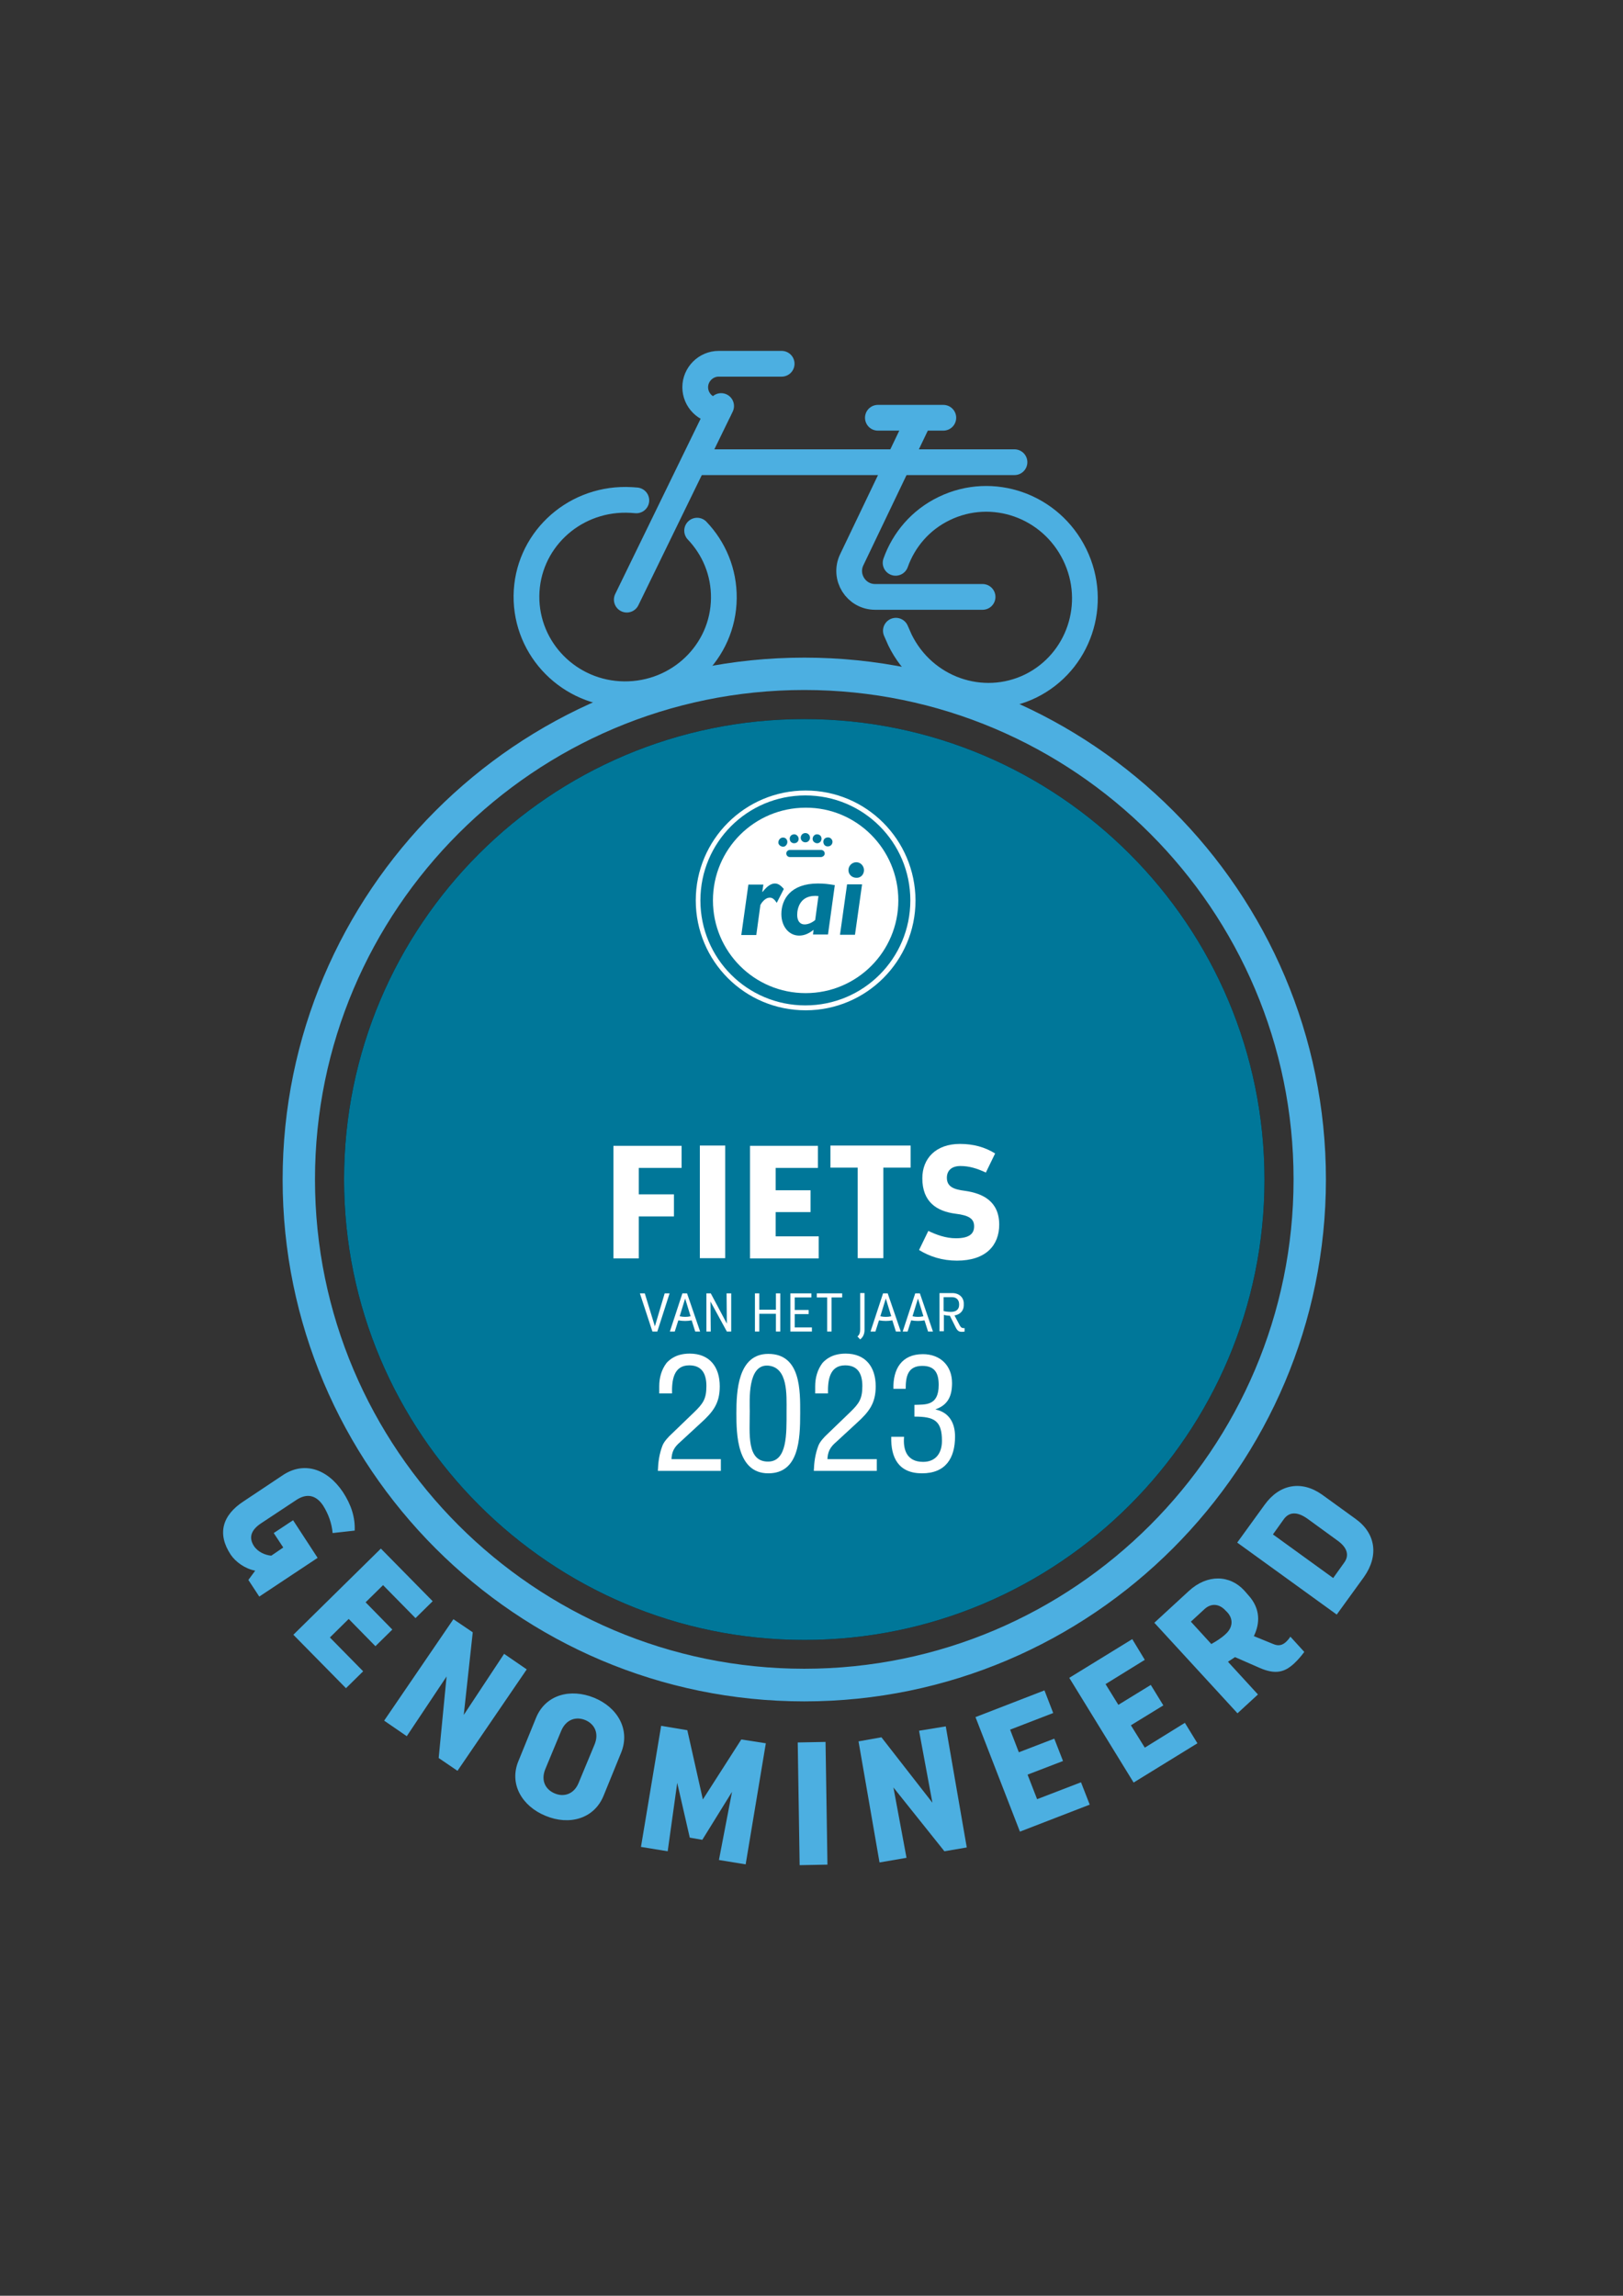 <?xml version="1.0" encoding="utf-8"?>
<!-- Generator: Adobe Illustrator 26.3.1, SVG Export Plug-In . SVG Version: 6.00 Build 0)  -->
<svg version="1.1" id="Laag_1" xmlns="http://www.w3.org/2000/svg" xmlns:xlink="http://www.w3.org/1999/xlink" x="0px" y="0px"
	 viewBox="0 0 595.3 841.9" style="enable-background:new 0 0 595.3 841.9;" xml:space="preserve">
<rect x="0" y="0" width="595.3" height="841.9" fill="#333333" stroke="none"/>
<style type="text/css">
	.st0{fill:#4CAFE1;stroke:#4CAFE1;stroke-width:5.669;stroke-miterlimit:10;}
	.st1{fill:#070809;}
	.st2{fill:#007799;}
	.st3{fill:#FFFFFF;}
	.st4{fill-rule:evenodd;clip-rule:evenodd;fill:#FFFFFF;}
	.st5{fill:none;stroke:#4CAFE1;stroke-width:9.441;stroke-linecap:round;stroke-linejoin:round;stroke-miterlimit:10;}
	.st6{fill:#4CAFE1;}
</style>
<path class="st0" d="M295,621.1c-104,0-188.5-84.6-188.5-188.5S191,244,295,244s188.5,84.6,188.5,188.5S399,621.1,295,621.1z
	 M295,250.2c-100.5,0-182.3,81.8-182.3,182.3S194.5,614.8,295,614.8S477.3,533,477.3,432.5S395.5,250.2,295,250.2z"/>
<path class="st1" d="M295,263.7c-93.2,0-168.8,75.6-168.8,168.8S201.8,601.4,295,601.4s168.8-75.6,168.8-168.8
	S388.3,263.7,295,263.7z"/>
<path class="st2" d="M295,263.7c-93.2,0-168.8,75.6-168.8,168.8S201.8,601.4,295,601.4s168.8-75.6,168.8-168.8
	S388.3,263.7,295,263.7z"/>
<g>
	<path class="st3" d="M234.3,428.3v9.7h12.9v8.1h-12.9v15.4H225v-41.3h25v8.1H234.3z"/>
	<path class="st3" d="M266,420.1v41.3h-9.3v-41.3H266z"/>
	<path class="st3" d="M300.3,453.4v8.1h-25.2v-41.3H300v8.1h-15.5v8.2h12.8v8h-12.8v8.9H300.3z"/>
	<path class="st3" d="M334,428.2h-10v33.2h-9.4v-33.2h-10v-8.1H334V428.2z"/>
	<path class="st3" d="M350.6,454.1c5,0,6.7-1.7,6.7-4.4c0-2.7-1.8-4-6.8-4.6c-7-0.9-12.2-4.4-12.2-13c0-7.3,5-12.6,13.8-12.6
		c5,0,9.2,1.2,12.9,3.5l-3.4,7c-3.2-1.5-6.1-2.4-9.3-2.4c-3.5,0-5,1.9-5,4.3c0,3.4,2.7,4.3,6.6,4.8c6.5,0.9,12.6,3.8,12.6,12.4
		c0,7.5-4.8,13.2-15.5,13.2c-5.4,0-10-1.5-13.9-3.9l3.4-7C343.4,452.8,346.9,454.1,350.6,454.1z"/>
</g>
<g>
	<path class="st3" d="M245.6,474.3l-4.5,14h-1.8l-4.6-14h1.8l3.7,12.1l3.6-12.1H245.6z"/>
	<path class="st3" d="M256.8,488.3H255l-1.3-4.1c-1.6,0.3-3.2,0.3-4.9,0l-1.3,4.1h-1.8l4.6-14h1.7L256.8,488.3z M253.3,482.7l-2-6.5
		l-2,6.5C250.7,483,252,483,253.3,482.7z"/>
	<path class="st3" d="M268.2,474.3v14h-1.6l-6-11l0.1,11h-1.6v-14h1.6l5.9,11.1l-0.1-11.1H268.2z"/>
	<path class="st3" d="M286.2,474.3v14h-1.6v-6.5h-6.1v6.5h-1.6v-14h1.6v6h6.1v-6H286.2z"/>
	<path class="st3" d="M297.8,486.8v1.5h-7.9v-14h7.7v1.5h-6.1v4.6h5.1v1.5h-5.1v4.9H297.8z"/>
	<path class="st3" d="M308.8,475.8h-3.8v12.5h-1.6v-12.5h-3.8v-1.5h9.3V475.8z"/>
	<path class="st3" d="M315.5,487.5v-13.3h1.6v13.5c0,1.6-0.6,2.7-1.6,3.5l-1-1.1C315.2,489.6,315.5,488.7,315.5,487.5z"/>
	<path class="st3" d="M330.4,488.3h-1.8l-1.3-4.1c-1.6,0.3-3.2,0.3-4.9,0l-1.3,4.1h-1.8l4.6-14h1.7L330.4,488.3z M326.9,482.7
		l-2-6.5l-2,6.5C324.2,483,325.6,483,326.9,482.7z"/>
	<path class="st3" d="M342.2,488.3h-1.8l-1.3-4.1c-1.6,0.3-3.2,0.3-4.9,0l-1.3,4.1h-1.8l4.6-14h1.7L342.2,488.3z M338.7,482.7
		l-2-6.5l-2,6.5C336,483,337.4,483,338.7,482.7z"/>
	<path class="st3" d="M353.8,487v1.3c-0.3,0.1-0.7,0.1-1.1,0.1c-1,0-1.6-0.4-2.3-1.9l-2-4c-0.7,0-1.5-0.1-2.2-0.3v6h-1.6v-14h4.7
		c2.6,0,4.2,1.7,4.2,3.8v0.7c0,2-1.4,3.4-3.4,3.7l1.9,3.6c0.4,0.7,0.7,1,1.2,1C353.3,487.1,353.6,487.1,353.8,487z M346.1,480.8
		c0.9,0.2,1.7,0.3,2.7,0.3c2.1,0,3-1.1,3-2.6v-0.2c0-1.5-0.9-2.6-2.6-2.6h-3.1V480.8z"/>
</g>
<g>
	<path class="st3" d="M333.9,330.2c0,21.3-17.2,38.5-38.5,38.5c-21.3,0-38.5-17.2-38.5-38.5s17.2-38.5,38.5-38.5
		C316.7,291.7,333.9,308.9,333.9,330.2 M295.5,289.9c-22.2,0-40.3,18-40.3,40.3c0,22.3,18,40.3,40.3,40.3c22.2,0,40.3-18,40.3-40.3
		C335.7,307.9,317.7,289.9,295.5,289.9"/>
	<path class="st4" d="M329.5,330.2c0,18.8-15.2,34-34,34c-18.8,0-34-15.2-34-34c0-18.8,15.2-34,34-34
		C314.2,296.1,329.5,311.4,329.5,330.2 M284.9,331.1l2.6-5.1c-1.3-1.5-2.2-2-3.3-2c-1.3,0-2.8,0.9-4.5,3.1l-0.1-0.1l0.4-2.6h-5.5
		l-2.6,18.5h5.5l1.5-11c0.6-1.2,2-2.7,3.3-2.7C283.2,329.1,284,329.7,284.9,331.1 M292.4,335.5c0,2.2,1,3.5,2.7,3.5
		c1.3,0,2.7-0.6,3.9-1.6l1.2-8.8C293.4,327.9,292.4,333.2,292.4,335.5 M303.7,342.7h-5.5l0.2-1.7c-1.8,1.4-3.4,2.1-5.3,2.1
		c-3.7,0-6.5-3.3-6.5-7.9c0-5.4,3.4-11.2,13.4-11.2c2.3,0,3.9,0.2,6.2,0.6L303.7,342.7z M316.2,324.3h-5.5l-2.6,18.5h5.5
		L316.2,324.3z M316.9,319.1c0-1.6-1.3-2.9-2.8-2.9c-1.6,0-2.9,1.3-2.9,2.9c0,1.6,1.3,2.8,2.9,2.8
		C315.7,322,316.9,320.7,316.9,319.1 M302.5,313L302.5,313c0-0.7-0.6-1.3-1.3-1.3h-11.5c-0.7,0-1.3,0.6-1.3,1.3
		c0,0.7,0.6,1.3,1.3,1.3h11.5C301.9,314.2,302.5,313.7,302.5,313 M297.1,307.2c0,0.9-0.7,1.7-1.7,1.7c-0.9,0-1.7-0.7-1.7-1.7
		c0-0.9,0.7-1.7,1.7-1.7C296.4,305.5,297.1,306.3,297.1,307.2 M301.3,307.9c-0.2,0.9-1,1.5-1.9,1.3c-0.9-0.2-1.5-1-1.3-1.9
		c0.2-0.9,1-1.5,1.9-1.3C300.9,306.1,301.5,307,301.3,307.9 M305.2,309.4c-0.3,0.8-1.3,1.2-2.2,0.9c-0.8-0.3-1.2-1.3-0.9-2.2
		c0.3-0.8,1.3-1.2,2.2-0.9C305.2,307.6,305.6,308.6,305.2,309.4 M292.9,307.3c0.2,0.9-0.4,1.8-1.3,1.9c-0.9,0.2-1.8-0.4-1.9-1.3
		c-0.2-0.9,0.4-1.8,1.3-1.9C291.8,305.8,292.7,306.4,292.9,307.3 M288.7,308.2c0.3,0.8-0.1,1.8-0.9,2.2c-0.8,0.3-1.8-0.1-2.2-0.9
		c-0.3-0.8,0.1-1.8,0.9-2.2C287.4,306.9,288.4,307.3,288.7,308.2"/>
</g>
<g>
	<g>
		<g>
			<path class="st5" d="M255.7,194.6c6.2,6.5,9.9,15.2,9.8,24.8c-0.2,19.7-16.6,35.4-36.6,35.2s-36-16.4-35.8-36.1
				s16.6-35.4,36.6-35.2c1.2,0,2.5,0.1,3.7,0.2"/>
			<path class="st5" d="M328.5,206.4c3-8.4,9.1-15.7,17.8-19.9c17.7-8.6,39.1-1.1,47.9,16.9c8.8,18,1.5,39.5-16.2,48.2
				c-17.7,8.6-39.1,1.1-47.9-16.9c-0.5-1.1-1-2.3-1.5-3.4"/>
			<line class="st5" x1="264.5" y1="148.9" x2="229.9" y2="219.9"/>
			<path class="st5" d="M337.1,153.7l-24.7,51.6c-3,6.3,1.6,13.6,8.6,13.6h39.4"/>
			<line class="st5" x1="322" y1="153.2" x2="346" y2="153.2"/>
			<line class="st5" x1="254.6" y1="169.5" x2="372.1" y2="169.5"/>
		</g>
		<path class="st5" d="M263.6,150.6c-4.8,0-8.6-3.9-8.6-8.6s3.9-8.6,8.6-8.6h23.1"/>
	</g>
</g>
<g>
	<path class="st6" d="M116.5,571.3l-21.4,14.2l-4-6.1l2.5-3.4c-3.7-0.7-7.2-3.2-9-5.9c-5-7.6-3.1-14.4,4.7-19.5l14.4-9.6
		c7.6-5.1,16.2-2.6,22.1,6.2c3,4.6,4.5,9.2,4.3,14.1l-8.1,0.9c-0.3-3.6-1.6-7.1-3.5-10.1c-2.6-3.9-6-4.5-9.7-2.1l-13,8.6
		c-3.8,2.5-4.6,5.3-2.7,8.3c1.5,2.3,4.2,3.4,6.4,3.6l4.4-3l-3.5-5.3l7.1-4.7L116.5,571.3z"/>
	<path class="st6" d="M133.2,612.9l-6.3,6.2l-19.3-19.6l32.1-31.6l19,19.3l-6.3,6.2l-11.9-12.1l-6.4,6.3l9.8,10l-6.2,6.1l-9.8-10
		l-6.9,6.8L133.2,612.9z"/>
	<path class="st6" d="M193.2,612.2l-25.4,37.2l-6.9-4.7l2.9-29.9l-14.6,21.9l-8.3-5.7l25.4-37.2l7.1,4.8l-3.3,30.3l14.8-22.4
		L193.2,612.2z"/>
	<path class="st6" d="M190.2,645.7l6.4-15.7c3.5-8.6,12.7-10.9,21.3-7.4c8.6,3.5,13.4,11.7,9.9,20.2l-6.4,15.7
		c-3.5,8.6-12.7,11-21.3,7.4C191.5,662.4,186.6,654.2,190.2,645.7z M212.2,653.9l5.9-14.2c1.7-4.2-0.1-7.5-3.4-8.9
		c-3.4-1.4-7-0.3-8.8,3.8l-5.9,14.2c-1.7,4.2,0.1,7.5,3.5,8.9C206.8,659.1,210.5,658,212.2,653.9z"/>
	<path class="st6" d="M280.9,639.3l-7.4,44.4l-9.8-1.6l4.8-25l-10.9,17.6l-4.6-0.8l-4.6-20.1l-3.5,25.1l-9.8-1.6l7.4-44.4l9.6,1.6
		l5.7,25.4l14.1-22L280.9,639.3z"/>
	<path class="st6" d="M302.8,638.8l0.7,45l-10.2,0.2l-0.7-45L302.8,638.8z"/>
	<path class="st6" d="M346.9,633.1l7.7,44.4l-8.2,1.4l-18.7-23.4l4.8,25.8l-9.9,1.7l-7.7-44.4l8.4-1.5l18.7,24l-4.9-26.4
		L346.9,633.1z"/>
	<path class="st6" d="M396.5,653.6l3.2,8.2l-25.6,9.9l-16.3-42l25.3-9.8l3.2,8.3l-15.8,6.1l3.2,8.3l13-5l3.2,8.2l-13,5l3.5,9
		L396.5,653.6z"/>
	<path class="st6" d="M434.6,631.8l4.6,7.5l-23.4,14.4l-23.6-38.4l23.1-14.2l4.6,7.6l-14.4,8.9l4.7,7.6l11.9-7.3l4.6,7.5l-11.9,7.3
		l5.1,8.2L434.6,631.8z"/>
	<path class="st6" d="M473.3,600.2l5.1,5.6c-1.2,1.6-2.3,2.9-3.8,4.3c-3.3,3-6.6,4.2-12.7,1.5l-8.9-3.9c-0.9,0.6-1.8,1.2-2.6,1.7
		l11,12l-7.5,6.9l-30.5-33.2l12.6-11.6c6.8-6.3,15.1-6,20.4-0.2l1.4,1.6c4.7,5.1,4.3,10.6,2.1,15.1l7.1,2.9c2.1,0.9,3.4,0.3,4.5-0.6
		C472.4,601.5,472.9,600.8,473.3,600.2z M444.3,602.9c1.6-0.9,3.6-2.1,5.2-3.6c3-2.7,2.7-5.9,0.6-8.1l-0.6-0.6
		c-2.2-2.4-5.1-2.8-7.6-0.6l-5.1,4.7L444.3,602.9z"/>
	<path class="st6" d="M484.9,548.1l12.3,8.9c7.4,5.3,8.6,13.5,3.1,21.3l-10,13.8l-36.5-26.4l10-13.8
		C469.3,544.2,477.4,542.8,484.9,548.1z M479.5,556.9c-3.7-2.6-6.6-2.5-8.6,0.2l-4,5.6l22.1,16l4-5.6c2-2.7,1.2-5.6-2.5-8.2
		L479.5,556.9z"/>
</g>
<g>
	<path class="st3" d="M249.4,528.9c-2.1,1.8-3,3.5-3.1,6.2h18.1v4.3h-23.1c0.1-3.1,0.5-6.2,1.7-9.3c0.6-1.5,2.1-3.1,3.4-4.3l8.2-7.9
		c3.3-3.2,4.5-4.9,4.5-9.6c0-4.3-1.5-7.6-6.3-7.6c-5.9,0-6.4,5.8-6.3,10.3h-4.7v-2.6c0-3.1,0.8-6.1,2.7-8.6c1.3-1.4,3.7-3.4,8.5-3.4
		c7.3,0,11,4.9,11,12c0,6.3-2.5,9.4-6.9,13.4L249.4,528.9z"/>
	<path class="st3" d="M270.1,518.3c0-8,0.5-21.8,11.7-21.8c12,0,11.7,13.6,11.7,21.8c0,9.7-0.5,22-11.7,22
		C270.3,540.3,270.1,525.9,270.1,518.3z M281.7,536c7.1,0,6.8-10.2,6.8-18.4c0-6.1,0.6-16.2-6.8-16.8c-7.6-0.5-6.7,12.8-6.7,16.8
		C275,525.8,273.8,536,281.7,536z"/>
	<path class="st3" d="M306.6,528.9c-2.1,1.8-3,3.5-3.1,6.2h18.1v4.3h-23.1c0.1-3.1,0.5-6.2,1.7-9.3c0.6-1.5,2.1-3.1,3.4-4.3l8.2-7.9
		c3.3-3.2,4.5-4.9,4.5-9.6c0-4.3-1.5-7.6-6.3-7.6c-5.9,0-6.4,5.8-6.3,10.3h-4.7v-2.6c0-3.1,0.8-6.1,2.7-8.6c1.3-1.4,3.7-3.4,8.5-3.4
		c7.3,0,11,4.9,11,12c0,6.3-2.5,9.4-6.9,13.4L306.6,528.9z"/>
	<path class="st3" d="M335.4,515.2c3.8-0.2,8.9,0.6,8.9-7.3c0-4.2-1.3-7-6-7c-5.4,0-6.1,4-6.1,8.4h-4.5c-0.2-7.2,3-12.7,10.8-12.7
		c6.4,0,10.7,4.2,10.7,10.6c0,4.6-1.4,8-6,9.6v0.1c5,1.1,7.1,5,7.1,9.9c0,8-3.5,13.5-12.1,13.5c-8.6,0-11.5-5.7-11.3-13.4h4.7
		c-0.4,4.6,0.9,9.2,7,9.2c4.7,0,6.9-3.3,6.9-7.7c0-7.5-2.9-8.9-10.1-8.9V515.2z"/>
</g>
</svg>
